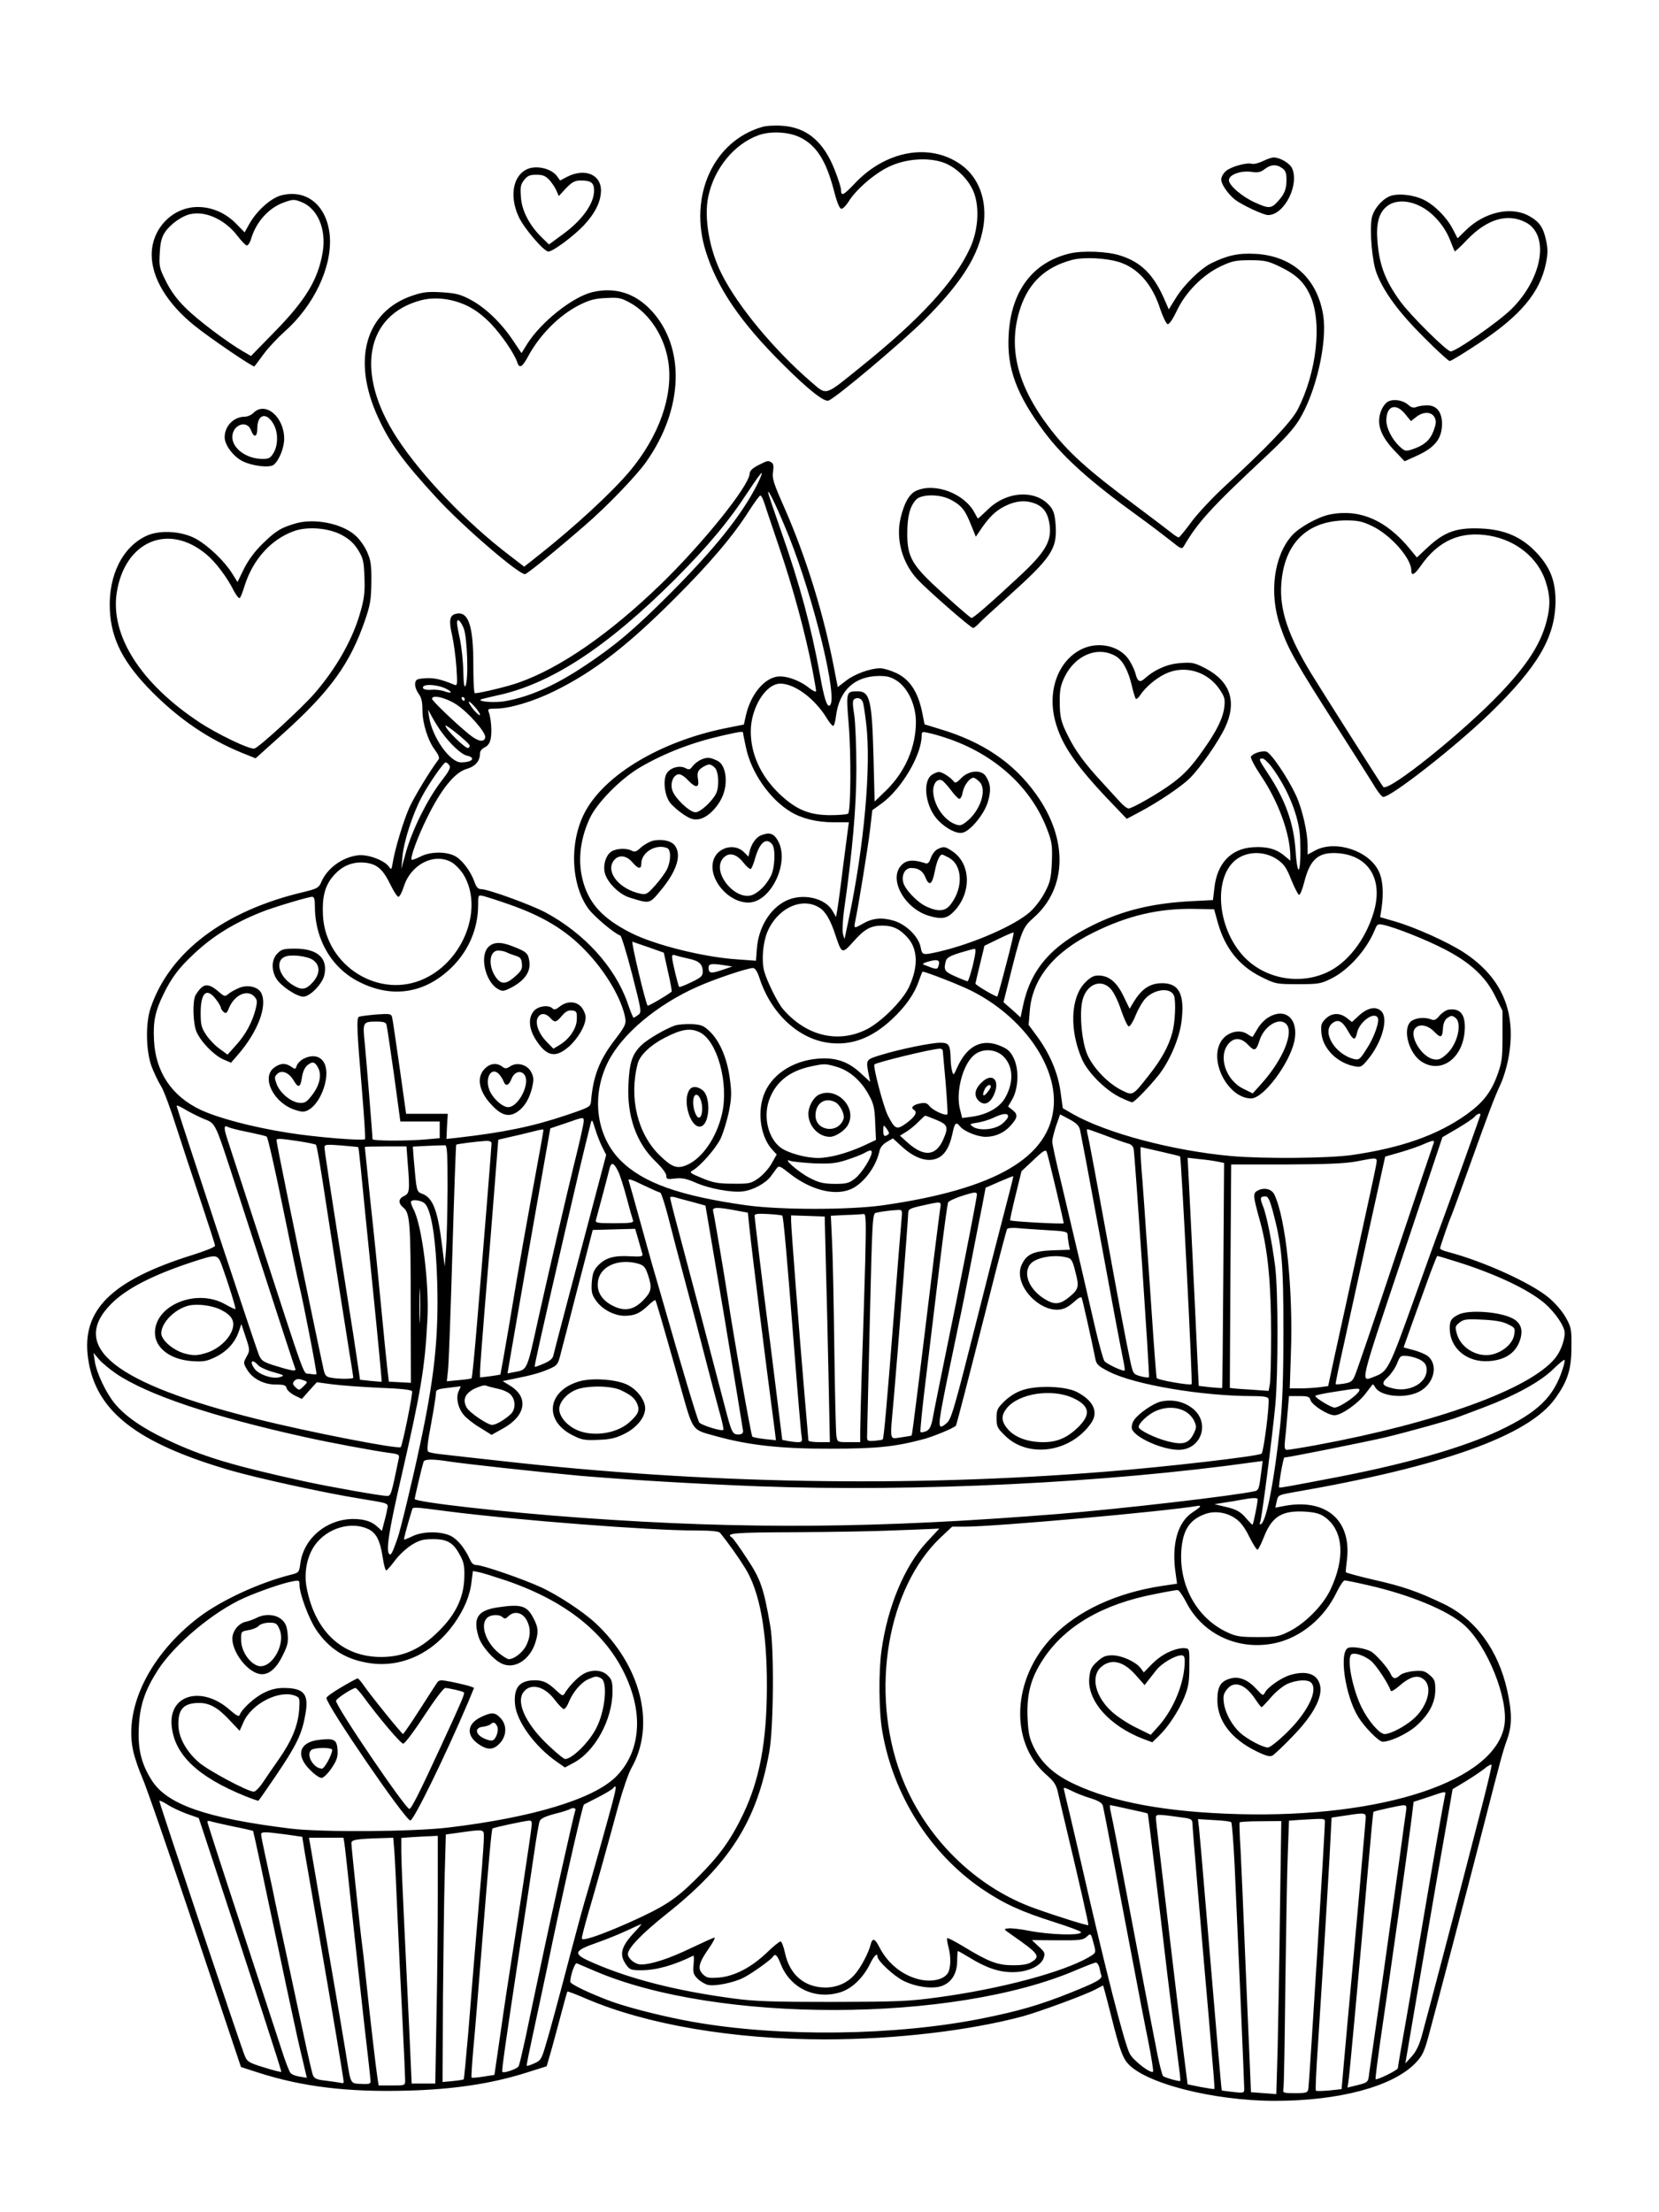 <?xml version="1.0" standalone="no"?>
<!DOCTYPE svg PUBLIC "-//W3C//DTD SVG 20010904//EN"
 "http://www.w3.org/TR/2001/REC-SVG-20010904/DTD/svg10.dtd">
<svg version="1.0" xmlns="http://www.w3.org/2000/svg"
 width="864pt" height="1152pt" viewBox="0 0 864 1152"
 preserveAspectRatio="xMidYMid meet">

<g transform="translate(0,1152) scale(0.1,-0.1)"
fill="#000000" stroke="none">
<path d="M3970 10859 c-255 -73 -385 -361 -294 -649 59 -190 183 -371 401
-587 132 -132 216 -198 238 -189 40 15 384 305 500 421 194 194 283 336 307
489 20 132 -24 253 -118 319 -162 115 -392 73 -554 -100 -58 -61 -70 -67 -70
-31 0 10 -14 55 -31 98 -58 152 -147 227 -276 235 -38 3 -84 0 -103 -6z m198
-55 c86 -43 136 -123 177 -284 14 -53 27 -86 36 -87 8 -2 25 16 39 38 37 61
135 146 210 181 85 41 201 50 282 22 70 -25 137 -92 162 -162 28 -80 19 -195
-22 -284 -79 -173 -260 -370 -566 -616 -197 -159 -177 -153 -265 -78 -188 163
-376 388 -461 556 -66 129 -95 298 -71 408 31 145 134 271 259 317 64 24 160
19 220 -11z"/>
<path d="M6577 10681 c-21 -10 -46 -17 -57 -14 -30 8 -112 -16 -137 -39 -13
-12 -23 -31 -23 -43 0 -24 35 -75 71 -104 36 -28 149 -81 173 -81 84 0 164
157 125 244 -12 26 -63 56 -96 56 -10 0 -36 -9 -56 -19z m101 -37 c17 -12 22
-25 22 -60 0 -51 -11 -76 -48 -116 -32 -34 -45 -35 -115 -3 -66 29 -137 89
-137 117 0 28 62 51 117 43 35 -5 48 -2 69 14 32 25 62 27 92 5z"/>
<path d="M2741 10637 c-71 -36 -88 -143 -39 -247 27 -59 131 -180 154 -180 23
0 130 79 184 136 60 64 89 123 90 182 0 83 -84 118 -175 72 l-38 -20 -15 21
c-30 43 -113 61 -161 36z m120 -54 c14 -16 31 -41 37 -56 l12 -28 38 41 c33
33 45 40 78 40 52 0 68 -12 68 -52 0 -70 -65 -159 -171 -234 l-64 -47 -38 37
c-63 62 -103 137 -108 208 -4 54 -2 67 17 91 17 22 30 27 64 27 33 0 47 -6 67
-27z"/>
<path d="M1466 10503 c-55 -14 -129 -80 -168 -150 l-24 -43 -44 45 c-55 56
-126 87 -200 87 -131 0 -240 -112 -240 -248 0 -121 80 -254 222 -369 83 -67
307 -219 313 -213 2 2 23 30 48 64 24 33 74 86 110 118 150 133 245 331 235
491 -11 160 -117 252 -252 218z m101 -34 c86 -32 133 -140 114 -260 -24 -144
-87 -249 -250 -416 l-124 -127 -41 24 c-83 48 -240 166 -302 229 -43 42 -76
88 -100 137 -34 67 -36 78 -32 146 3 56 9 81 28 110 28 41 88 84 132 93 80 18
182 -30 246 -115 19 -25 40 -46 46 -48 7 -2 18 14 24 35 26 88 92 161 171 189
45 16 53 17 88 3z"/>
<path d="M7235 10497 c-42 -19 -83 -70 -91 -113 -12 -66 2 -225 25 -286 38
-99 117 -206 247 -335 67 -68 128 -123 134 -123 7 0 76 42 154 94 215 142 316
263 347 414 10 49 11 74 1 120 -15 70 -36 99 -92 129 -94 50 -232 17 -327 -77
l-42 -41 -25 48 c-31 61 -96 126 -152 153 -56 27 -139 35 -179 17z m164 -52
c62 -31 123 -100 152 -173 12 -31 24 -59 25 -61 2 -2 32 26 67 63 103 106 209
137 303 88 125 -65 88 -291 -75 -452 -67 -66 -288 -220 -316 -220 -20 0 -211
189 -262 260 -78 107 -109 188 -119 310 -8 94 6 150 47 184 41 35 111 36 178
1z"/>
<path d="M5571 10200 c-193 -46 -306 -196 -318 -425 -10 -172 40 -309 186
-505 99 -132 237 -256 487 -437 61 -44 137 -102 170 -128 53 -43 59 -46 69
-30 73 125 140 199 421 462 102 95 152 150 182 200 86 142 144 397 124 536
-29 194 -159 314 -353 325 -90 5 -148 -8 -233 -50 -56 -29 -141 -112 -183
-181 l-36 -58 -21 48 c-57 133 -124 199 -234 233 -67 21 -194 26 -261 10z
m255 -44 c100 -31 175 -115 217 -247 14 -41 31 -75 38 -77 9 -1 27 26 48 70
45 96 134 186 228 231 60 28 78 32 153 32 74 0 93 -4 150 -31 89 -42 132 -82
164 -154 63 -140 33 -402 -67 -595 -34 -64 -161 -197 -376 -395 -63 -58 -141
-141 -174 -185 -32 -44 -63 -81 -67 -83 -4 -2 -20 8 -36 21 -16 13 -103 79
-194 147 -247 184 -347 274 -446 404 -169 222 -217 422 -149 625 45 132 132
212 270 248 60 15 171 10 241 -11z"/>
<path d="M3086 9999 c-104 -25 -268 -155 -341 -271 l-29 -47 -45 67 c-60 90
-143 170 -220 211 -54 29 -77 34 -151 39 -72 4 -98 1 -151 -17 -247 -83 -318
-337 -179 -637 62 -135 132 -230 305 -418 134 -146 424 -396 459 -396 10 0
154 117 311 253 114 98 267 257 319 330 196 276 207 597 28 790 -85 91 -189
123 -306 96z m-658 -69 c43 -20 85 -51 126 -93 57 -59 126 -159 141 -207 10
-30 26 -20 53 30 62 116 165 220 272 273 50 25 80 33 136 35 64 4 78 1 124
-24 103 -56 182 -178 201 -311 25 -174 -48 -382 -199 -564 -93 -111 -285 -289
-480 -443 l-72 -57 -78 60 c-222 169 -456 413 -585 611 -219 337 -165 641 128
717 72 18 157 8 233 -27z"/>
<path d="M7223 9425 c-12 -9 -28 -33 -34 -55 -19 -62 3 -121 70 -193 l56 -59
60 27 c97 43 135 90 135 168 0 62 -29 97 -78 96 -20 0 -46 -4 -57 -9 -14 -5
-26 -2 -41 12 -30 26 -84 33 -111 13z m95 -61 l30 -37 28 22 c37 29 81 28 96
-4 9 -19 7 -34 -7 -71 -18 -47 -49 -74 -113 -95 -31 -10 -36 -9 -64 17 -39 37
-68 95 -68 134 0 77 49 94 98 34z"/>
<path d="M1320 9370 c-11 -11 -31 -20 -45 -20 -57 0 -105 -48 -105 -107 0 -40
44 -99 92 -124 52 -26 142 -37 164 -19 28 24 54 88 54 135 0 114 -98 197 -160
135z m107 -63 c22 -42 21 -106 -2 -145 -16 -27 -25 -32 -57 -32 -83 0 -158 54
-158 114 0 64 76 92 97 36 16 -42 33 -37 33 9 0 77 51 87 87 18z"/>
<path d="M3950 9098 c-32 -17 -45 -29 -46 -45 -3 -64 -243 -362 -460 -573
-268 -260 -527 -439 -744 -515 -55 -20 -202 -55 -227 -55 -5 0 -8 69 -8 153 0
203 -27 278 -93 260 -31 -8 -35 -38 -17 -113 8 -36 18 -110 22 -164 6 -95 5
-99 -13 -91 -65 27 -103 36 -148 33 -45 -3 -51 -6 -54 -27 -2 -13 6 -36 17
-52 16 -21 21 -43 21 -87 0 -69 29 -161 67 -210 17 -23 23 -39 17 -47 -43 -56
-126 -193 -152 -250 -31 -70 -75 -215 -87 -289 -6 -36 -7 -37 -20 -19 -24 34
-112 66 -162 59 -83 -11 -161 -69 -191 -142 -12 -27 -21 -32 -90 -49 -414 -97
-700 -313 -798 -605 -27 -81 -24 -225 6 -305 13 -33 34 -78 48 -100 14 -21 49
-115 78 -207 30 -93 88 -269 129 -391 41 -123 75 -228 75 -234 0 -7 -53 -28
-117 -48 -425 -133 -581 -288 -544 -541 39 -272 251 -438 741 -581 147 -42
488 -117 675 -147 157 -26 148 -22 141 -58 -3 -18 -11 -50 -17 -71 l-10 -39
-22 20 c-31 30 -71 42 -130 42 -138 -2 -256 -102 -273 -232 -6 -46 -8 -48 -48
-58 -164 -41 -361 -132 -478 -220 -255 -193 -393 -470 -345 -695 8 -38 30
-101 47 -140 18 -38 141 -394 274 -790 l241 -719 90 -29 c230 -74 464 -102
770 -94 245 6 442 36 621 92 l111 35 28 97 c15 54 38 141 52 193 14 52 26 97
28 99 2 2 47 -15 100 -38 313 -134 763 -211 1242 -211 367 0 755 46 1033 121
88 25 318 109 375 139 l40 21 12 -43 c6 -24 28 -106 47 -183 27 -102 44 -150
65 -175 84 -106 445 -200 771 -200 334 0 611 74 730 195 36 37 46 57 67 132
44 162 199 752 293 1118 87 339 96 373 119 437 26 72 26 138 1 253 -47 213
-164 372 -332 453 -136 65 -211 91 -366 126 -78 18 -143 36 -143 39 -1 4 2 34
6 66 24 207 -112 321 -331 278 l-42 -8 7 33 c7 32 9 33 81 46 782 135 1231
296 1369 489 65 90 85 152 85 268 1 94 -1 103 -30 155 -18 32 -55 75 -90 104
-94 77 -339 188 -521 236 -24 6 -43 14 -43 19 0 9 44 137 59 171 6 14 49 131
95 260 102 284 126 348 160 422 15 31 33 91 41 133 46 240 -30 423 -231 555
-83 54 -251 130 -360 162 l-76 22 7 46 c12 80 7 150 -15 194 -51 106 -224 163
-329 108 l-41 -22 0 46 c0 69 -28 192 -60 261 -43 93 -131 223 -155 229 -24 6
-70 -9 -80 -26 -4 -6 19 -50 51 -98 92 -136 152 -301 154 -420 l0 -24 -30 25
c-42 36 -93 50 -165 45 -115 -7 -188 -85 -201 -216 l-7 -59 -116 -6 c-202 -11
-352 -48 -506 -123 -221 -108 -328 -232 -368 -425 l-12 -57 -44 40 -45 39 22
87 c73 294 76 300 136 354 174 154 179 409 12 642 -118 165 -279 274 -506 341
l-75 23 -12 61 c-22 108 -65 174 -137 207 -28 13 -65 24 -82 24 -51 0 -131
-29 -177 -64 l-44 -34 -18 92 c-54 284 -146 583 -260 842 -57 129 -65 154 -59
188 4 27 2 41 -7 47 -19 12 -19 12 -69 -13z m-6 -100 c-81 -160 -221 -335
-454 -569 -185 -185 -285 -270 -440 -373 -155 -104 -289 -164 -418 -187 -49
-9 -140 -4 -129 8 3 2 38 11 79 20 282 58 576 250 934 607 172 173 277 298
381 457 36 55 67 98 70 96 2 -3 -8 -29 -23 -59z m167 -277 c130 -328 256 -847
210 -875 -14 -9 -29 37 -51 161 -46 252 -105 471 -201 744 -38 108 -69 200
-69 205 1 20 52 -89 111 -235z m-133 187 c6 -18 42 -127 81 -241 72 -211 134
-441 171 -629 11 -57 20 -109 20 -116 0 -8 -16 0 -38 17 -50 40 -123 65 -168
57 -69 -13 -135 -96 -159 -200 l-11 -49 -95 -19 c-336 -68 -626 -240 -731
-434 -84 -155 -76 -380 17 -507 31 -41 135 -129 166 -139 5 -2 33 -92 61 -201
49 -191 50 -199 32 -212 -11 -8 -21 -14 -24 -15 -3 0 -18 36 -33 81 -66 185
-224 359 -427 468 -76 40 -298 121 -335 121 -15 0 -25 11 -34 38 -21 58 -67
118 -105 136 -48 23 -128 21 -177 -5 -23 -11 -43 -19 -45 -16 -9 9 31 120 82
222 72 146 143 234 205 251 46 14 69 41 69 83 0 10 11 23 24 29 17 8 27 22 32
47 7 38 1 107 -11 138 -6 15 -1 17 37 17 72 0 195 37 303 90 205 100 383 237
630 485 179 178 305 326 388 458 27 42 53 77 57 77 4 0 12 -15 18 -32z m-1563
-660 c19 -48 26 -270 9 -300 -6 -11 -10 13 -11 75 -1 51 -9 125 -17 165 -9 40
-16 80 -16 88 0 28 18 13 35 -28z m2259 -275 c57 -40 96 -127 96 -213 0 -130
-56 -259 -154 -355 l-61 -59 -6 239 c-8 291 -19 335 -83 335 -60 0 -60 -2 -46
-172 13 -160 11 -450 -3 -465 -5 -4 -48 -8 -95 -8 -110 1 -176 29 -263 111
-97 93 -149 207 -149 325 0 123 78 249 154 249 74 0 177 -76 240 -177 14 -24
30 -43 35 -43 5 0 12 24 15 53 18 133 97 206 225 207 44 0 63 -6 95 -27z
m-2346 -42 c32 -17 22 -24 -13 -11 -16 6 -47 10 -68 8 -24 -2 -42 2 -44 9 -8
24 77 20 125 -6z m48 -79 c63 -41 156 -147 151 -172 -5 -28 -38 -22 -85 17
-69 56 -192 174 -192 184 0 23 70 7 126 -29z m44 28 c0 -5 -2 -10 -4 -10 -3 0
-8 5 -11 10 -3 6 -1 10 4 10 6 0 11 -4 11 -10z m2074 -17 c3 -8 11 -58 17
-111 27 -224 -11 -640 -91 -1019 -11 -51 -20 -96 -21 -100 -1 -5 -4 6 -9 24
-4 17 -1 73 6 125 44 306 64 540 64 735 0 111 -5 237 -11 279 -10 61 -9 78 1
84 17 10 37 3 44 -17z m-1994 -65 c0 -7 -13 3 -30 22 -38 46 -38 65 0 22 17
-18 30 -38 30 -44z m-202 -88 c47 -65 105 -119 134 -125 49 -11 27 -35 -31
-35 -58 0 -150 131 -166 235 l-6 40 22 -40 c12 -22 33 -56 47 -75z m147 -70
c3 -5 0 -12 -6 -15 -12 -8 -119 97 -119 116 0 10 113 -81 125 -101z m1425 63
c0 -5 7 -38 15 -76 27 -129 123 -268 232 -334 59 -36 138 -55 225 -55 l79 0
-5 -36 c-3 -21 -15 -113 -27 -207 -11 -93 -24 -188 -28 -210 l-7 -40 -19 33
c-40 67 -156 92 -240 52 -84 -40 -144 -138 -153 -247 l-5 -66 -96 7 c-174 11
-431 75 -555 138 -140 71 -212 145 -246 256 -33 107 -22 226 32 342 38 81 163
207 263 265 127 74 271 129 425 164 98 22 110 24 110 14z m1055 -25 c256 -84
450 -261 532 -486 22 -58 24 -80 21 -162 -4 -82 -8 -103 -36 -156 -18 -35 -51
-79 -79 -104 -81 -71 -295 -164 -470 -205 -88 -20 -90 -20 -98 21 -10 56 -76
121 -142 140 -62 18 -110 13 -161 -17 -44 -25 -46 -25 -38 14 17 80 66 382 77
475 l12 103 50 36 c103 76 206 251 207 351 0 21 3 23 32 16 18 -3 60 -15 93
-26z m1700 -155 c85 -116 141 -258 146 -368 7 -179 -13 -228 -24 -60 -10 139
-53 260 -143 396 -49 74 -51 79 -29 79 8 0 31 -21 50 -47z m-4286 13 c10 -12
2 -29 -43 -87 -71 -93 -148 -249 -181 -364 l-25 -90 6 65 c7 79 53 221 100
309 35 67 114 181 125 181 4 0 12 -6 18 -14z m4315 -493 c33 -23 47 -43 71
-105 17 -41 35 -76 40 -78 6 -1 18 29 27 65 31 122 74 159 176 152 161 -12
237 -137 186 -308 -43 -144 -138 -266 -246 -314 -149 -67 -331 -29 -438 92
-144 164 -149 439 -10 511 61 31 136 25 194 -15z m-4304 -12 c19 -10 47 -39
63 -64 106 -172 5 -445 -200 -542 -234 -112 -516 62 -531 326 -5 95 9 153 50
203 45 55 100 79 165 74 66 -6 97 -33 138 -118 16 -33 34 -60 40 -60 6 0 19
24 28 53 36 115 156 177 247 128z m294 -218 c180 -62 300 -134 404 -242 108
-112 192 -255 209 -357 4 -26 -4 -42 -52 -105 -82 -106 -116 -191 -127 -324
-3 -29 -7 -31 -128 -72 -175 -59 -325 -90 -570 -118 l-55 -6 3 66 4 65 -109 0
-108 0 -34 242 c-19 133 -36 250 -39 261 -5 18 -11 19 -84 14 -43 -4 -83 -9
-89 -12 -13 -9 -10 -75 15 -370 12 -143 20 -263 17 -267 -9 -10 -258 10 -400
33 -185 29 -366 77 -457 120 -150 71 -234 197 -242 362 -5 98 6 151 49 239 42
86 80 137 156 208 99 94 210 163 356 221 59 24 243 79 263 79 10 0 14 -14 14
-50 0 -174 89 -324 234 -395 172 -86 343 -57 481 80 87 87 135 201 135 322 0
53 0 53 28 47 15 -4 72 -22 126 -41z m1624 -20 c31 -19 58 -65 83 -143 33 -98
34 -99 92 -35 59 67 91 85 152 85 56 0 92 -18 133 -64 52 -60 55 -149 7 -254
-34 -74 -151 -190 -229 -226 -148 -70 -310 -28 -428 109 -28 32 -84 146 -98
197 -15 55 -7 148 16 204 52 125 181 185 272 127z m2073 -73 c37 -136 112
-230 227 -287 75 -37 78 -38 191 -38 108 0 120 2 174 29 91 45 185 151 227
254 12 30 16 32 44 26 61 -13 223 -77 319 -127 134 -69 215 -144 264 -245 l38
-76 0 -130 c0 -119 -3 -138 -28 -207 -33 -89 -75 -142 -160 -203 -152 -108
-341 -174 -598 -211 -123 -17 -460 -20 -629 -5 -304 28 -648 119 -825 220
l-50 29 -12 87 c-14 99 -56 198 -124 290 l-42 57 6 73 c13 167 124 305 330
407 179 89 340 127 526 124 l104 -2 18 -65z m-1101 -222 c-23 -90 -44 -165
-46 -167 -4 -5 -114 59 -114 67 1 4 11 50 24 102 l23 95 74 36 c41 20 76 35
78 33 2 -2 -15 -77 -39 -166z m-1859 88 l76 -27 22 -100 c13 -55 21 -102 19
-103 -23 -19 -121 -76 -125 -73 -11 12 -88 337 -79 333 6 -2 45 -16 87 -30z
m1686 -91 c-12 -47 -24 -85 -28 -85 -3 0 -32 11 -63 25 -57 25 -63 34 -50 81
4 16 23 27 72 42 37 11 72 21 78 21 8 1 4 -28 -9 -84z m-1482 33 c55 -11 75
-29 75 -68 0 -22 -9 -31 -60 -55 -33 -16 -61 -27 -63 -24 -6 7 -37 137 -37
155 0 11 5 14 17 9 10 -3 40 -11 68 -17z m1301 -43 c-5 -15 -15 -13 -76 12 -9
3 2 10 30 17 47 13 59 5 46 -29z m-1111 8 l39 -6 -53 -18 c-58 -20 -71 -18
-71 12 0 21 17 23 85 12z m180 -65 c59 -183 200 -316 357 -338 119 -17 227 23
333 122 71 66 118 133 141 202 9 25 17 46 19 46 17 0 196 -70 255 -100 262
-132 442 -382 428 -596 -18 -271 -303 -437 -893 -521 -176 -24 -528 -24 -705
0 -350 49 -541 117 -658 234 -127 127 -154 335 -66 512 73 146 255 299 467
393 90 40 256 96 288 97 11 1 22 -16 34 -51z m-1942 -245 c3 -10 20 -127 39
-260 l33 -243 103 0 102 0 0 -44 0 -43 -67 -6 c-94 -9 -283 -9 -283 1 0 21
-32 411 -40 496 -12 114 -11 116 62 116 36 0 48 -4 51 -17z m-953 -489 c65
-26 57 -10 169 -354 260 -802 304 -936 309 -948 5 -15 -19 -11 -115 19 -54 18
-63 24 -76 57 -21 53 -427 1283 -427 1293 0 5 19 -3 43 -18 23 -14 67 -36 97
-49z m4565 -59 c10 -49 44 -227 81 -430 56 -303 61 -330 99 -535 20 -107 41
-215 46 -239 5 -24 8 -45 6 -48 -7 -6 -92 33 -105 49 -7 9 -30 94 -52 189 -40
176 -92 399 -174 744 -26 105 -46 199 -46 211 0 11 9 47 20 81 l21 60 49 -26
c37 -20 50 -33 55 -56z m2085 80 c0 -5 -152 -429 -206 -575 -20 -52 -80 -219
-134 -370 -137 -383 -142 -392 -213 -419 -74 -28 -81 -57 145 618 l210 629 77
45 c42 25 83 52 90 61 13 15 31 22 31 11z m-4670 -35 c0 -11 -22 -111 -50
-222 -43 -176 -140 -596 -185 -798 -62 -282 -57 -272 -126 -285 l-36 -7 23
134 c34 199 119 685 162 927 l38 215 80 27 c97 34 94 33 94 9z m97 -134 l20
-40 -37 -140 c-117 -442 -234 -884 -238 -904 -3 -17 -19 -30 -50 -43 -25 -11
-46 -18 -47 -17 -3 3 25 130 156 698 60 260 88 379 134 565 8 29 8 29 25 -25
9 -30 26 -73 37 -94z m-1846 79 c48 -10 92 -20 98 -24 6 -4 44 -172 85 -373
41 -201 79 -383 85 -404 20 -81 93 -455 89 -460 -3 -2 -19 -1 -36 2 -36 7 -6
-74 -282 774 -73 223 -138 424 -146 448 -19 59 -19 75 4 63 9 -5 56 -17 103
-26z m1539 8 c0 -3 -11 -67 -25 -142 -38 -206 -42 -231 -80 -441 -19 -107 -53
-305 -75 -440 -23 -135 -43 -246 -44 -248 -2 -1 -26 -5 -55 -9 l-51 -6 0 31
c0 18 11 163 24 324 22 258 40 485 64 793 l7 90 60 14 c33 7 83 19 110 26 64
16 65 16 65 8z m2927 -26 c48 -19 100 -37 115 -41 18 -4 29 -14 32 -29 7 -36
84 -1181 80 -1188 -2 -4 -21 -2 -43 4 -39 11 -40 12 -55 81 -20 93 -65 332
-121 641 -50 275 -93 508 -102 543 -3 12 -3 22 0 22 3 0 45 -15 94 -33z
m-4200 -30 c45 -7 84 -15 88 -18 6 -6 24 -113 59 -344 27 -177 96 -616 116
-741 11 -67 20 -124 20 -128 0 -8 -78 -8 -118 0 -26 5 -31 12 -40 58 -6 28
-30 139 -52 246 -101 482 -190 918 -190 933 0 9 19 9 117 -6z m1003 -11 c0
-15 -40 -515 -75 -930 -13 -159 -26 -291 -29 -293 -2 -3 -32 -7 -67 -10 l-62
-6 6 54 c4 30 14 306 23 614 9 308 18 562 20 564 4 4 108 17 157 20 17 0 27
-4 27 -13z m4905 -3 c-4 -10 -94 -277 -200 -593 -105 -316 -199 -591 -208
-611 -13 -32 -21 -38 -57 -44 -23 -4 -43 -5 -44 -3 -2 1 18 98 44 213 25 116
84 382 130 591 l84 381 80 23 c45 13 99 32 121 42 50 22 59 22 50 1z m-5599
-17 c1 0 7 -50 13 -111 6 -60 33 -335 61 -609 28 -274 49 -500 48 -501 -2 -1
-28 1 -58 4 l-55 6 -8 55 c-4 30 -17 111 -27 180 -128 812 -150 956 -150 977
0 13 13 14 88 8 48 -4 88 -8 88 -9z m465 -216 c-1 -124 -4 -265 -8 -315 l-7
-90 -12 95 c-23 193 -48 262 -104 283 -31 12 -30 8 -45 179 l-5 67 77 4 c43 2
84 3 91 3 11 -1 13 -46 13 -226z m-208 138 c12 -147 10 -163 -18 -176 -31 -14
-32 -38 -4 -61 34 -27 38 -84 38 -514 l1 -398 -57 3 -58 3 -7 60 c-4 33 -19
182 -33 330 -14 149 -39 396 -56 549 -16 154 -29 281 -29 283 0 2 49 3 109 3
l108 0 6 -82z m4023 30 c6 -7 66 -1180 60 -1186 -9 -8 -178 22 -182 32 -2 6
-13 146 -24 311 -11 165 -25 365 -31 445 -5 80 -14 201 -19 269 -6 68 -10 136
-10 151 l0 27 101 -23 c56 -13 103 -24 105 -26z m-647 -168 c23 -96 41 -177
41 -180 0 -6 -272 9 -279 15 -2 2 11 61 28 130 l31 126 63 59 c50 48 63 55 68
42 4 -9 25 -96 48 -192z m842 141 l34 -7 -4 -584 c-2 -322 -5 -586 -6 -588 -1
-1 -29 1 -62 4 l-60 7 -7 141 c-17 376 -38 794 -44 914 l-7 133 61 -7 c34 -3
77 -9 95 -13z m825 -23 c-4 -23 -45 -213 -91 -422 -46 -210 -100 -458 -121
-552 l-37 -172 -45 -6 c-25 -3 -70 -6 -100 -6 l-55 0 6 183 c12 331 -26 701
-86 826 -14 30 -54 39 -87 21 -26 -14 -25 -26 14 -166 39 -143 56 -321 56
-581 0 -127 -3 -245 -7 -263 l-6 -33 -100 7 c-56 3 -101 7 -102 9 0 1 1 263 3
582 l4 581 286 0 c215 1 307 5 367 16 116 22 109 24 101 -24z m-3948 -25 c11
-21 31 -85 46 -142 15 -57 30 -109 33 -117 4 -11 -14 -14 -97 -14 -92 0 -101
2 -96 18 11 40 64 239 70 265 9 37 22 34 44 -10z m2012 -217 c-27 -103 -90
-348 -139 -544 -124 -491 -137 -534 -162 -554 -47 -39 -47 -25 -3 195 24 116
55 264 68 327 14 63 43 210 65 325 23 116 48 248 58 295 l16 85 71 31 c39 17
72 30 73 29 2 -1 -20 -86 -47 -189z m-1792 104 c5 0 24 -57 42 -127 18 -71 58
-225 90 -343 32 -118 79 -298 105 -400 26 -102 59 -225 72 -273 14 -48 23 -91
20 -93 -8 -9 -113 24 -125 38 -9 11 -88 275 -202 673 -18 61 -38 130 -45 155
-7 25 -36 128 -64 230 -28 102 -54 193 -57 202 -4 12 14 7 75 -23 44 -21 84
-39 89 -39z m1541 -575 c-62 -302 -117 -574 -122 -604 -8 -40 -16 -56 -34 -64
-13 -5 -26 -8 -29 -4 -3 3 10 135 30 294 19 158 51 423 71 588 20 165 39 306
43 314 4 7 39 23 77 35 61 19 70 20 73 7 1 -9 -48 -263 -109 -566z m-1374 526
l69 -19 98 -578 c53 -319 97 -587 98 -596 0 -13 -8 -18 -25 -18 -30 0 -35 10
-70 145 -118 451 -179 683 -249 945 -20 74 -36 139 -36 144 0 4 10 5 23 2 12
-4 53 -15 92 -25z m3024 -49 c47 -176 55 -266 55 -622 0 -245 -5 -378 -17
-495 -31 -287 -71 -494 -99 -511 -8 -5 -9 -2 -5 10 9 22 63 444 79 611 15 169
15 592 -1 720 -16 125 -45 272 -65 318 -15 38 -13 47 15 47 13 0 22 -19 38
-78z m-4415 39 c34 -37 57 -192 63 -409 8 -290 -15 -501 -93 -862 -39 -182
-99 -430 -114 -472 -26 -73 -33 -87 -41 -82 -21 12 -5 117 60 399 103 449 124
570 137 825 10 187 -28 487 -72 572 -8 15 -14 32 -14 38 0 17 56 11 74 -9z
m2682 -28 c-3 -21 -17 -130 -31 -243 -75 -617 -114 -933 -117 -935 -2 -2 -27
-6 -55 -10 -63 -8 -59 -30 -38 205 19 216 75 935 75 964 0 19 9 24 73 38 104
23 100 24 93 -19z m-1066 -6 l65 -12 7 -70 c16 -151 81 -674 134 -1073 l5 -42
-58 6 c-32 4 -61 9 -65 13 -6 5 -99 529 -128 726 -18 118 -71 430 -76 448 -6
21 20 22 116 4z m865 -49 c-3 -29 -21 -253 -40 -498 -38 -486 -52 -640 -58
-646 -2 -2 -21 -5 -43 -7 -39 -2 -39 -2 -38 33 0 19 7 286 14 593 13 550 14
558 34 562 27 6 73 12 109 14 27 1 27 1 22 -51z m-621 22 c6 -7 22 -183 61
-680 19 -245 37 -457 40 -472 4 -24 1 -28 -19 -28 -13 0 -37 3 -53 6 l-29 6
-33 266 c-18 147 -39 314 -47 372 -18 137 -64 514 -64 530 0 9 19 11 69 8 39
-2 72 -6 75 -8z m432 -242 c-4 -139 -11 -381 -17 -538 -5 -157 -9 -311 -9
-342 l0 -58 -60 0 c-59 0 -59 0 -64 33 -3 17 -8 226 -11 462 -3 237 -8 487
-12 557 l-6 127 79 4 c44 1 85 4 93 5 11 2 12 -41 7 -250z m-205 -8 c4 -135
10 -399 14 -587 l7 -343 -56 0 c-31 0 -56 4 -56 9 0 4 -9 111 -20 237 -28 326
-70 872 -70 906 l0 29 88 -3 87 -3 6 -245z m1152 174 c94 -5 107 -8 107 -24 0
-9 3 -31 6 -48 l6 -30 -90 -3 c-99 -4 -135 -20 -160 -73 -55 -112 120 -282
231 -225 12 6 34 23 48 36 15 14 29 21 32 16 4 -7 54 -229 72 -321 6 -28 16
-37 73 -66 133 -67 482 -126 745 -126 56 0 79 -4 83 -13 8 -21 -25 -280 -36
-287 -22 -14 -508 -70 -815 -94 -1030 -82 -2086 -63 -3135 55 -146 16 -290 32
-322 36 -31 3 -61 9 -67 13 -9 5 -5 45 14 144 14 76 25 146 25 156 0 24 4 26
73 34 l57 7 -11 -25 c-16 -33 -4 -89 27 -125 14 -17 52 -47 85 -66 l59 -37 63
35 c117 66 131 163 32 222 l-37 23 58 12 c91 18 135 30 184 51 43 19 46 22 62
87 10 37 45 173 78 302 34 129 67 258 74 285 l13 50 111 3 110 3 17 -58 c9
-32 18 -65 21 -73 3 -13 -7 -15 -65 -12 -83 5 -128 -8 -166 -48 -23 -24 -29
-41 -33 -87 -3 -49 0 -64 20 -93 32 -48 98 -83 154 -82 51 1 77 13 121 55 18
17 34 29 36 26 4 -4 26 -78 129 -442 70 -248 58 -230 188 -266 168 -47 340
-66 595 -65 245 0 337 10 490 51 47 13 147 54 163 68 3 2 54 199 177 683 46
183 87 337 90 342 3 5 27 7 53 5 26 -3 95 -7 155 -11z m-4295 -191 c31 -86 72
-217 68 -220 -1 -2 -27 10 -57 27 -148 81 -362 -7 -362 -150 0 -79 79 -140
193 -148 61 -4 76 -1 124 22 58 29 100 74 120 133 l13 38 23 -69 c22 -66 22
-69 4 -101 -17 -31 -17 -34 2 -66 28 -48 87 -79 150 -79 43 0 53 -3 57 -20 3
-10 22 -27 42 -37 l37 -18 39 44 39 43 82 -11 c46 -6 157 -14 246 -18 109 -4
165 -10 168 -18 5 -11 -50 -282 -59 -291 -12 -12 -485 80 -747 146 -743 185
-984 376 -760 601 78 78 211 147 415 215 139 45 138 46 163 -23z m4401 48 c21
-5 28 -18 42 -76 20 -76 17 -88 -32 -129 -42 -35 -71 -41 -110 -21 -91 46
-135 135 -95 190 27 37 127 55 195 36z m1997 -12 c200 -60 374 -138 470 -211
54 -40 110 -113 121 -156 8 -34 -15 -105 -49 -146 -132 -160 -614 -335 -1241
-451 -76 -14 -145 -25 -154 -25 -13 0 -15 9 -10 58 4 31 9 94 13 140 l7 82 53
0 c45 0 54 -3 59 -21 9 -27 91 -79 125 -79 35 0 120 59 161 112 18 24 35 45
37 48 2 3 8 -3 14 -14 26 -47 150 -61 225 -25 81 39 107 141 48 188 -14 10
-48 24 -75 31 -28 7 -50 13 -50 14 0 2 103 288 140 389 18 48 34 87 35 87 2 0
34 -9 71 -21z m-4234 -19 c31 -9 38 -17 52 -57 23 -68 20 -88 -22 -132 -49
-52 -98 -62 -158 -32 -58 28 -87 73 -80 126 9 80 105 123 208 95z m-1135 -292
c-1 -40 -3 -8 -3 72 0 80 2 112 3 73 2 -40 2 -106 0 -145z m-1036 51 c56 -28
74 -59 59 -103 -17 -52 -76 -104 -138 -122 -44 -13 -61 -14 -104 -4 -62 15
-128 70 -128 107 0 55 70 126 142 144 46 11 124 1 169 -22z m-548 -331 c163
-111 502 -225 987 -332 129 -29 357 -71 438 -82 48 -6 53 -9 49 -28 -40 -194
-41 -196 -62 -196 -30 0 -291 46 -425 75 -379 83 -537 130 -725 220 -125 59
-215 122 -268 187 -45 55 -94 158 -103 218 l-7 45 28 -33 c15 -18 55 -51 88
-74z m6800 67 c20 -13 27 -26 27 -50 0 -66 -87 -115 -171 -96 -62 14 -69 26
-31 60 17 16 39 48 48 71 17 42 18 42 59 38 23 -3 53 -13 68 -23z m736 -42
c-47 -148 -129 -227 -332 -323 -185 -87 -469 -169 -827 -239 -261 -50 -314
-60 -318 -57 -5 6 21 156 27 156 19 0 433 83 526 105 124 30 343 91 377 105
13 5 73 27 133 50 167 63 298 135 364 200 31 30 57 52 59 48 2 -4 -2 -25 -9
-45z m-6795 18 c9 -10 45 -27 79 -36 60 -17 61 -18 32 -27 -37 -10 -108 14
-130 45 -27 38 -12 53 19 18z m240 -80 c19 -7 19 -8 -3 -30 -22 -22 -24 -22
-42 -5 -14 13 -16 20 -8 31 13 14 24 15 53 4z m1009 -43 c26 -5 57 -19 67 -31
27 -29 26 -78 -2 -103 -35 -31 -76 -54 -95 -54 -24 0 -120 65 -133 91 -22 40
-8 72 40 97 25 12 52 20 60 17 8 -4 37 -11 63 -17z m4487 -6 c0 -21 -101 -92
-130 -92 -17 0 -100 50 -100 61 0 3 44 13 98 21 120 19 132 20 132 10z m-4746
-372 c84 -13 478 -56 686 -75 246 -21 618 -43 935 -55 822 -30 1806 18 2576
126 l45 6 -10 -76 c-8 -65 -12 -77 -30 -81 -107 -24 -702 -93 -1026 -119 -935
-75 -1628 -81 -2480 -20 -394 28 -870 82 -870 98 0 9 33 151 46 194 4 14 48
15 128 2z m4216 -197 c0 -19 -23 -133 -27 -133 -2 0 -16 14 -30 30 -31 38 -54
51 -118 65 l-50 12 50 8 c28 4 68 11 90 15 53 10 85 12 85 3z m-300 -38 c0 -3
-18 -17 -40 -31 -78 -52 -110 -169 -87 -320 l7 -51 -81 -12 c-235 -36 -436
-129 -566 -263 -211 -217 -228 -546 -37 -717 44 -38 55 -55 64 -96 6 -28 22
-95 35 -150 77 -322 126 -538 123 -540 -4 -4 -164 46 -278 87 -315 112 -581
378 -700 701 -159 432 -69 966 208 1230 l61 57 67 0 c158 0 1051 80 1217 109
4 0 7 -1 7 -4z m-3920 -25 c368 -47 1054 -100 1292 -100 82 0 120 -4 128 -12
40 -49 93 -123 129 -181 77 -121 116 -331 115 -622 -1 -287 -38 -483 -124
-663 -66 -137 -124 -217 -245 -337 -107 -106 -163 -143 -345 -225 -151 -67
-250 -101 -250 -84 0 8 15 67 34 132 37 125 94 329 157 561 22 79 52 167 68
195 127 224 50 532 -188 754 -65 60 -195 146 -285 187 -91 42 -302 115 -334
115 -15 0 -26 9 -34 28 -26 58 -63 104 -99 123 -52 26 -146 26 -201 -1 -23
-11 -43 -19 -44 -17 -2 2 18 77 42 155 4 15 1 16 184 -8z m4102 -36 c26 -17
49 -45 73 -94 19 -39 39 -70 44 -70 4 0 20 31 35 70 42 105 95 136 217 128 54
-4 76 -11 104 -32 92 -71 101 -212 23 -376 -39 -81 -131 -174 -213 -215 -55
-28 -69 -30 -165 -30 -93 0 -112 3 -161 26 -154 73 -247 238 -237 420 7 111
43 167 128 196 47 16 107 8 152 -23z m-4513 -57 c40 -20 60 -58 73 -140 6 -42
15 -76 20 -75 5 2 25 25 46 53 20 27 59 63 86 80 41 25 59 30 112 30 75 0 106
-19 141 -86 20 -37 23 -57 21 -119 -4 -102 -46 -189 -135 -276 -87 -86 -169
-126 -272 -132 -215 -12 -369 122 -414 361 -15 78 2 163 43 221 64 89 189 126
279 83z m2906 -69 c-115 -125 -203 -337 -234 -562 -16 -111 -14 -319 4 -422
57 -333 250 -637 520 -821 114 -77 204 -118 378 -173 75 -24 137 -47 137 -52
0 -18 -162 -14 -273 8 -42 8 -89 14 -105 12 -27 -3 -27 -3 16 -33 142 -99 152
-112 106 -141 -19 -13 -47 -18 -98 -18 -80 0 -126 17 -259 98 -43 26 -81 46
-84 43 -2 -3 0 -22 6 -44 15 -54 13 -115 -4 -140 -22 -31 -77 -44 -137 -33
-91 18 -173 81 -218 170 -24 47 -37 50 -46 13 -10 -41 -49 -116 -80 -152 -38
-46 -94 -71 -156 -71 -109 1 -186 67 -210 181 -7 33 -17 59 -23 59 -6 0 -38
-26 -71 -58 -82 -78 -169 -123 -249 -130 -55 -4 -65 -2 -85 18 -28 28 -22 57
31 133 22 31 35 57 30 57 -5 0 -60 -25 -123 -55 -112 -54 -206 -85 -260 -85
-30 0 -68 31 -68 54 0 31 72 106 200 208 330 262 471 484 536 843 23 125 26
536 6 655 -34 198 -50 246 -122 354 -37 57 -73 107 -79 110 -35 22 13 26 332
27 188 1 414 5 502 9 88 3 179 7 203 8 l44 2 -67 -72z m-2185 -200 c334 -115
550 -301 642 -553 67 -183 39 -357 -77 -470 -119 -115 -435 -210 -871 -262
-186 -22 -665 -25 -824 -5 -436 54 -639 125 -719 250 -55 86 -74 164 -68 277
5 114 31 191 99 298 88 136 289 304 450 376 77 34 200 77 251 86 35 7 37 6 37
-20 0 -44 48 -174 86 -231 69 -103 159 -159 288 -176 162 -21 323 55 429 204
54 75 85 149 93 223 l7 54 31 -6 c17 -3 83 -24 146 -45z m4485 -23 c216 -49
413 -130 499 -206 121 -107 233 -385 211 -523 -47 -289 -628 -483 -1384 -463
-371 10 -654 61 -857 157 -101 47 -166 105 -207 185 -25 50 -31 75 -35 149 -7
130 15 216 81 316 113 172 310 287 582 339 58 12 111 21 118 21 7 0 27 -29 45
-64 87 -169 275 -254 465 -212 133 30 254 130 318 264 17 34 35 62 42 62 7 0
62 -11 122 -25z m595 -1142 c-28 -109 -67 -259 -86 -333 -79 -306 -186 -712
-230 -874 -13 -46 -29 -80 -52 -105 l-33 -36 6 35 c3 19 37 217 75 440 38 223
76 443 84 490 24 137 58 330 70 399 l11 64 65 39 c36 22 81 52 100 67 19 16
36 25 38 20 2 -4 -20 -97 -48 -206z m-4530 11 c-36 -133 -120 -434 -146 -519
-13 -44 -43 -156 -68 -250 -70 -267 -115 -434 -138 -508 -18 -60 -24 -69 -56
-82 -19 -9 -36 -14 -38 -13 -3 3 2 27 57 283 17 77 38 181 49 230 68 334 183
843 191 848 2 1 35 18 72 37 37 19 73 40 79 47 20 24 19 7 -2 -73z m2398 57
c20 -10 63 -27 94 -36 41 -13 58 -24 62 -39 6 -24 72 -371 152 -791 30 -159
68 -357 85 -439 16 -82 27 -151 24 -154 -12 -12 -102 57 -121 93 -28 51 -130
452 -249 975 -14 63 -42 179 -60 258 -19 79 -35 145 -35 148 0 7 10 4 48 -15z
m1937 -23 c-8 -36 -59 -327 -110 -628 -25 -151 -66 -389 -90 -527 -25 -139
-45 -257 -45 -263 0 -10 -110 -64 -116 -57 -2 2 10 95 26 208 60 408 138 962
161 1145 l11 91 77 25 c95 33 92 32 86 6z m-6553 -93 l63 -22 23 -69 c270
-821 410 -1250 407 -1253 -3 -2 -43 8 -90 23 -78 24 -88 30 -100 60 -19 44
-445 1316 -445 1327 0 5 18 -3 40 -17 22 -15 68 -36 102 -49z m4908 24 c52
-11 96 -21 97 -23 2 -1 16 -117 33 -257 17 -140 49 -402 70 -584 22 -181 47
-379 55 -439 8 -60 14 -111 12 -112 -5 -5 -81 17 -90 25 -4 5 -16 50 -27 102
-38 192 -101 523 -155 809 -49 261 -77 405 -93 478 -2 12 -2 22 0 22 2 0 46
-9 98 -21z m1444 -1 c-2 -13 -20 -140 -39 -283 -20 -143 -61 -435 -91 -650
-31 -214 -59 -412 -63 -439 -6 -53 -3 -50 -85 -70 l-28 -7 6 43 c6 44 56 586
101 1102 14 159 26 290 28 291 8 5 136 33 153 34 17 1 20 -4 18 -21z m-4328
-6 c-5 -9 -124 -540 -185 -832 -27 -129 -62 -291 -76 -360 -15 -69 -30 -132
-34 -140 -8 -14 -77 -38 -85 -29 -4 5 18 161 89 629 30 195 64 423 76 505 12
83 25 159 29 170 6 15 26 25 77 39 38 9 75 21 83 26 15 9 33 3 26 -8z m4116
-47 c-1 -17 -11 -131 -22 -255 -10 -124 -33 -371 -49 -550 -17 -179 -35 -387
-42 -462 l-12 -137 -64 -7 c-35 -3 -66 -4 -70 -1 -3 3 2 111 11 239 18 273 43
677 60 973 l11 210 75 11 c101 16 106 15 102 -21z m-944 9 c34 -5 42 -10 42
-28 0 -19 44 -545 86 -1021 27 -317 31 -360 28 -363 -1 -2 -33 3 -71 10 l-68
14 -22 174 c-12 96 -43 351 -68 565 -25 215 -52 444 -60 510 -8 67 -15 129
-15 139 0 20 4 20 148 0z m244 -23 c4 -3 12 -105 18 -226 14 -303 50 -1135 50
-1163 0 -21 -3 -22 -57 -16 -32 4 -59 7 -60 8 -2 1 -39 431 -83 956 -16 195
-32 378 -35 406 l-6 51 83 -5 c46 -2 86 -7 90 -11z m488 2 c1 -40 -82 -1370
-86 -1390 -4 -21 -10 -23 -69 -23 -62 0 -65 1 -61 23 3 12 7 256 10 542 4 286
9 595 13 687 l6 167 56 4 c131 8 131 8 131 -10z m-5687 -24 c56 -11 103 -22
105 -23 1 -2 18 -77 37 -167 19 -90 59 -281 90 -424 30 -143 66 -312 80 -375
13 -63 35 -161 49 -218 l24 -102 -37 6 c-20 3 -41 11 -47 18 -7 6 -28 61 -47
121 -20 61 -115 350 -211 644 -97 294 -176 539 -176 544 0 5 7 6 16 3 8 -3 61
-15 117 -27z m1554 -11 c-6 -53 -69 -469 -103 -683 -14 -88 -40 -259 -57 -380
l-32 -220 -58 -9 c-31 -5 -59 -7 -61 -5 -2 2 2 69 9 149 8 80 27 318 44 530
37 461 51 613 56 618 4 5 163 39 189 41 16 1 18 -4 13 -41z m3899 -432 c-3
-259 -9 -579 -12 -711 l-7 -240 -66 5 -66 5 -6 145 c-4 80 -14 332 -24 560 -9
228 -20 478 -24 555 -5 77 -7 142 -5 145 1 3 51 6 110 6 l107 1 -7 -471z
m-4146 387 c0 -21 -5 -92 -10 -158 -6 -66 -19 -226 -30 -355 -11 -129 -29
-350 -40 -490 -12 -140 -23 -256 -25 -258 -1 -2 -27 -6 -57 -9 l-53 -5 2 433
c2 239 6 529 9 645 l6 211 72 10 c129 18 126 18 126 -24z m-1030 14 l84 -12
13 -80 c8 -44 42 -246 78 -450 64 -369 125 -732 125 -748 0 -5 -8 -6 -17 -3
-10 2 -44 7 -76 11 -47 5 -60 11 -67 28 -5 12 -27 108 -49 212 -23 105 -63
296 -91 425 -28 129 -60 278 -70 330 -11 52 -29 135 -40 184 -11 50 -20 96
-20 103 0 15 17 15 130 0z m790 -314 c0 -170 -3 -460 -7 -645 l-6 -338 -62 0
-61 0 -12 268 c-7 147 -19 402 -27 567 -8 165 -15 332 -15 372 l0 72 53 4 c28
2 71 4 95 5 l42 2 0 -307z m-486 265 c3 -18 19 -166 36 -328 17 -162 47 -429
65 -593 19 -163 35 -305 35 -315 0 -14 -8 -16 -50 -14 -58 4 -52 -7 -80 167
-12 72 -41 247 -66 390 -37 213 -91 528 -119 693 l-6 32 90 0 90 0 5 -32z
m260 -40 c3 -40 10 -190 16 -333 6 -143 18 -388 26 -544 8 -157 14 -297 14
-313 0 -28 0 -28 -69 -28 l-69 0 -6 38 c-7 43 -40 325 -61 527 -8 77 -17 156
-20 175 -7 48 -55 501 -55 522 0 18 27 22 157 26 l61 2 6 -72z m1255 -415
c-75 -79 -86 -121 -48 -174 18 -26 26 -29 78 -29 79 0 171 26 272 76 3 2 4
-19 1 -46 -4 -42 -1 -52 21 -74 14 -14 38 -28 53 -32 36 -9 136 11 188 38 44
23 141 92 151 108 12 19 22 10 40 -35 48 -126 176 -189 307 -151 63 18 123 75
160 151 20 41 38 58 38 36 0 -22 84 -100 135 -126 67 -33 158 -45 205 -25 48
20 74 65 75 127 0 29 2 53 4 53 2 0 29 -15 60 -34 88 -54 154 -76 224 -76 79
0 147 31 162 73 9 26 6 32 -26 61 l-35 33 132 -1 c116 -1 134 1 153 18 23 21
22 21 40 -47 9 -37 9 -37 -32 -61 -137 -78 -462 -164 -782 -207 -151 -21 -212
-23 -550 -24 -312 0 -404 3 -515 18 -292 39 -530 99 -725 183 -115 49 -113 63
15 108 52 18 124 48 160 65 36 17 67 31 70 31 2 0 -12 -17 -31 -37z m-211
-207 c635 -273 1869 -270 2507 5 50 21 96 39 102 39 7 0 15 -12 19 -27 3 -16
7 -34 10 -40 5 -19 -26 -36 -166 -92 -155 -62 -263 -93 -450 -131 -456 -92
-1058 -99 -1510 -19 -143 25 -326 71 -422 105 -109 40 -218 91 -218 104 0 32
24 101 34 96 6 -2 48 -21 94 -40z"/>
<path d="M3653 7565 c-17 -7 -37 -23 -46 -35 -13 -18 -18 -20 -37 -10 -30 16
-78 3 -97 -26 -21 -33 -13 -112 15 -152 12 -16 43 -44 70 -62 37 -25 54 -30
81 -26 42 7 93 54 121 113 34 72 22 169 -23 191 -40 19 -53 20 -84 7z m69 -42
c21 -19 25 -100 7 -136 -21 -41 -82 -97 -107 -97 -31 0 -110 76 -121 116 -11
37 5 77 32 82 11 2 32 -11 52 -33 40 -41 58 -38 50 8 -6 35 0 48 30 65 27 15
35 15 57 -5z"/>
<path d="M3963 7170 c-25 -10 -49 -43 -59 -83 l-6 -28 -20 20 c-50 55 -146 29
-164 -44 -24 -94 79 -215 183 -215 120 0 220 216 152 326 -21 35 -43 41 -86
24z m58 -46 c19 -23 15 -123 -6 -165 -23 -44 -53 -77 -89 -96 -89 -46 -226
116 -159 189 28 31 67 23 103 -22 17 -22 36 -38 40 -35 5 3 16 30 24 60 23 79
57 105 87 69z"/>
<path d="M3394 7140 c-17 -6 -43 -21 -58 -35 -21 -20 -31 -23 -46 -15 -28 15
-82 12 -107 -5 -30 -21 -45 -77 -31 -118 16 -48 75 -105 127 -121 105 -33 103
-34 161 36 86 103 112 188 73 237 -21 25 -74 34 -119 21z m80 -36 c21 -8 21
-66 0 -110 -9 -19 -37 -57 -62 -85 -40 -45 -48 -49 -76 -43 -109 23 -181 110
-142 169 24 36 67 33 99 -5 31 -36 47 -38 47 -7 0 58 75 104 134 81z"/>
<path d="M4853 7485 c-52 -36 -32 -173 35 -239 42 -43 97 -70 126 -62 41 10
113 98 131 161 17 58 15 93 -11 133 -23 35 -87 31 -127 -9 -25 -26 -33 -29
-41 -17 -17 21 -59 48 -76 48 -9 0 -25 -7 -37 -15z m248 -36 c42 -42 3 -156
-73 -212 -23 -17 -31 -18 -56 -8 -61 25 -112 105 -112 174 0 37 21 63 44 54 8
-3 29 -26 48 -51 18 -25 38 -45 44 -46 7 0 15 16 18 36 7 35 36 74 56 74 6 0
20 -10 31 -21z"/>
<path d="M4883 7098 c-13 -6 -28 -26 -35 -45 -10 -28 -16 -33 -33 -27 -58 19
-94 16 -119 -10 -72 -71 14 -229 145 -266 66 -19 94 -13 132 29 88 97 82 245
-13 308 -37 25 -45 27 -77 11z m56 -43 c73 -37 80 -154 14 -242 -28 -39 -65
-43 -128 -14 -47 21 -112 89 -121 126 -10 39 10 75 41 75 38 0 61 -15 75 -50
19 -47 35 -36 48 31 10 53 25 89 39 89 2 0 17 -7 32 -15z"/>
<path d="M2542 6587 c-45 -48 -13 -181 51 -217 25 -14 30 -13 73 9 67 36 98
81 91 133 -6 44 -14 52 -87 80 -62 25 -102 23 -128 -5z m96 -26 c9 -5 31 -13
47 -18 24 -7 31 -15 33 -41 3 -26 -3 -38 -30 -62 -46 -43 -73 -48 -98 -19 -49
58 -46 149 5 149 14 0 33 -4 43 -9z"/>
<path d="M1445 6555 c-31 -30 -33 -86 -6 -131 24 -39 106 -94 141 -94 34 0 99
66 109 112 20 88 -35 138 -152 138 -59 0 -71 -3 -92 -25z m185 -34 c38 -27 38
-71 0 -115 -37 -41 -59 -44 -106 -15 -70 43 -93 123 -42 146 31 15 117 5 148
-16z"/>
<path d="M1046 6374 c-9 -8 -21 -25 -28 -37 -16 -31 -13 -146 5 -189 22 -52
89 -121 138 -144 l42 -18 34 39 c106 121 158 259 123 325 -17 32 -72 44 -116
25 -21 -9 -46 -23 -56 -32 -16 -14 -20 -13 -53 16 -40 34 -66 39 -89 15z m78
-57 c15 -19 26 -39 26 -44 0 -6 7 -16 15 -23 12 -10 17 -6 28 22 29 68 96 98
132 58 15 -17 16 -25 6 -66 -17 -67 -53 -134 -103 -188 l-43 -48 -42 31 c-24
17 -55 50 -70 73 -24 36 -28 52 -28 113 0 106 31 135 79 72z"/>
<path d="M2916 6279 c-20 -16 -30 -19 -39 -10 -19 19 -72 13 -95 -12 -32 -34
-29 -92 7 -149 57 -90 103 -100 174 -38 48 43 87 110 87 152 0 14 -9 37 -21
52 -26 33 -75 35 -113 5z m88 -67 c-1 -48 -39 -104 -92 -135 l-30 -18 -36 37
c-41 42 -61 97 -45 125 13 25 41 24 64 -1 24 -27 32 -25 62 11 19 22 33 29 52
27 24 -3 26 -7 25 -46z"/>
<path d="M1578 6005 c-15 -8 -29 -24 -33 -35 -6 -19 -8 -19 -28 -5 -30 21 -59
19 -91 -6 -67 -53 2 -187 115 -220 34 -11 46 -10 67 2 58 32 106 153 88 223
-13 54 -62 71 -118 41z m80 -48 c18 -37 6 -90 -33 -140 -27 -35 -37 -42 -64
-40 -43 2 -102 50 -120 97 -12 33 -12 39 2 53 23 23 61 9 86 -33 25 -43 36
-38 44 18 4 27 14 49 28 61 27 22 40 18 57 -16z"/>
<path d="M2525 5955 c-44 -43 -32 -115 30 -183 50 -56 88 -70 129 -48 41 22
73 70 87 132 10 42 9 55 -5 82 -20 38 -73 53 -109 29 -20 -13 -26 -13 -42 -1
-28 21 -63 17 -90 -11z m77 -32 c8 -10 18 -26 21 -35 10 -27 27 -21 40 12 13
34 41 47 62 30 48 -40 -30 -192 -89 -174 -28 8 -64 42 -82 76 -35 68 4 142 48
91z"/>
<path d="M5649 6401 c-74 -78 -80 -248 -13 -399 30 -68 122 -159 195 -195 31
-15 60 -27 65 -27 12 0 86 77 137 140 58 73 108 190 120 278 18 142 -11 202
-100 202 -64 0 -107 -29 -149 -98 l-21 -35 -32 66 c-35 73 -76 107 -131 107
-25 0 -42 -9 -71 -39z m135 -30 c16 -17 39 -63 55 -112 16 -46 33 -84 40 -84
7 0 23 26 36 59 13 32 36 72 51 87 48 50 131 58 148 14 11 -28 6 -138 -8 -190
-19 -73 -58 -143 -124 -226 -84 -107 -82 -105 -139 -77 -74 36 -155 122 -183
193 -25 65 -37 185 -26 259 14 94 94 136 150 77z"/>
<path d="M7080 6234 l-39 -36 -27 21 c-37 29 -79 27 -111 -5 -22 -22 -25 -32
-21 -75 8 -81 84 -156 175 -172 29 -6 36 -2 67 36 74 90 108 213 70 251 -27
27 -70 19 -114 -20z m95 -13 c11 -19 -18 -103 -57 -162 -35 -56 -41 -60 -66
-54 -102 25 -172 146 -110 189 28 20 50 8 79 -44 27 -48 37 -50 46 -10 11 57
87 114 108 81z"/>
<path d="M7543 6262 c-12 -2 -33 -16 -46 -31 -17 -21 -28 -26 -42 -20 -35 14
-82 9 -106 -9 -47 -39 -13 -169 57 -212 100 -62 212 19 222 162 6 84 -22 120
-85 110z m34 -40 c41 -26 14 -141 -44 -192 -29 -26 -42 -31 -67 -26 -63 12
-129 122 -96 161 21 25 65 18 99 -17 35 -36 43 -33 46 18 1 22 9 42 20 51 21
15 26 16 42 5z"/>
<path d="M6604 6221 c-17 -10 -42 -36 -54 -57 -13 -22 -25 -41 -26 -43 -2 -1
-13 4 -26 13 -44 31 -115 10 -143 -44 -56 -107 46 -290 161 -290 64 0 199 180
225 298 24 115 -46 179 -137 123z m94 -33 c43 -43 -17 -188 -130 -313 l-44
-49 -48 24 c-94 45 -135 174 -75 238 29 31 65 28 100 -10 33 -34 41 -31 59 25
23 73 101 122 138 85z"/>
<path d="M3519 6181 c-50 -16 -147 -73 -179 -104 -47 -46 -62 -89 -67 -202 -9
-167 41 -308 143 -405 31 -30 54 -60 54 -72 0 -19 5 -20 46 -15 36 4 59 -1
103 -20 73 -33 194 -55 251 -47 53 7 117 42 144 78 10 14 24 33 31 42 11 15
17 13 66 -26 106 -84 229 -118 314 -85 67 25 137 116 155 200 4 19 17 36 38
48 l32 19 46 -42 c74 -68 147 -88 200 -54 31 21 51 58 65 124 11 54 19 60 40
33 21 -25 90 -53 132 -53 49 0 95 20 128 56 39 43 42 60 13 83 l-24 19 21 36
c32 55 37 150 11 210 -17 37 -30 51 -64 66 -100 46 -180 8 -233 -109 -18 -41
-20 -43 -26 -20 -4 13 -8 42 -8 64 -2 74 -9 85 -53 85 -49 0 -209 -33 -308
-63 -82 -25 -81 -24 -66 -102 l8 -39 -49 45 c-65 61 -132 84 -224 76 -135 -11
-247 -88 -283 -194 -33 -96 -12 -218 47 -281 l22 -24 -26 -46 c-14 -26 -45
-60 -68 -77 -40 -28 -48 -30 -134 -29 -77 0 -103 5 -161 29 -61 25 -67 30 -50
39 41 23 122 115 147 167 14 30 33 93 43 139 14 73 15 97 5 173 -14 106 -53
197 -105 246 -31 30 -43 35 -93 38 -32 1 -70 -2 -84 -6z m124 -36 c93 -44 154
-268 117 -426 -28 -122 -101 -228 -179 -264 -54 -24 -80 -15 -146 49 -115 113
-160 299 -114 477 11 44 67 97 141 135 87 45 133 52 181 29z m1267 -97 c1 -7
7 -83 15 -168 7 -85 11 -158 9 -162 -7 -12 -77 20 -94 43 -12 15 -22 18 -48
13 -37 -7 -51 -22 -32 -34 20 -12 5 -36 -41 -70 -49 -35 -58 -32 -96 43 -22
44 -78 256 -69 264 11 11 298 81 339 82 9 1 17 -5 17 -11z m309 -23 c58 -50
64 -138 15 -223 -29 -50 -93 -86 -171 -97 l-52 -7 -11 44 c-24 88 13 233 72
283 41 35 105 34 147 0z m-860 -61 c65 -19 127 -73 166 -146 25 -45 30 -67 33
-144 l4 -90 -68 -32 c-85 -38 -173 -62 -234 -62 -64 0 -158 26 -196 55 -62 48
-89 154 -60 242 32 95 103 154 216 179 74 16 78 16 139 -2z m891 -258 c0 -8
-15 -26 -33 -40 -39 -30 -120 -36 -152 -12 -17 12 -15 14 26 20 24 4 62 15 84
26 49 23 75 25 75 6z m-373 -18 c60 -25 64 -37 34 -105 -38 -83 -99 -88 -182
-15 l-42 38 34 21 c19 12 47 35 63 52 17 17 32 31 35 31 3 0 29 -10 58 -22z
m-247 -69 c0 -4 -7 -9 -15 -13 -11 -4 -15 2 -15 27 1 30 1 31 15 13 8 -11 15
-23 15 -27z m-90 -99 c0 -27 -54 -112 -87 -137 -32 -25 -45 -28 -107 -28 -59
1 -81 6 -131 32 -58 30 -144 106 -100 88 11 -4 66 -10 122 -13 85 -3 114 -1
170 17 37 12 79 28 93 36 30 17 40 18 40 5z"/>
<path d="M3593 5848 c-44 -56 5 -213 60 -193 44 17 49 153 7 187 -26 21 -53
23 -67 6z m60 -68 c9 -37 2 -80 -13 -80 -14 0 -30 44 -30 79 0 53 29 54 43 1z"/>
<path d="M5110 5881 c-35 -34 -39 -70 -11 -95 27 -24 55 -13 76 30 37 79 -7
124 -65 65z m50 -20 c0 -5 -9 -19 -20 -32 -21 -26 -27 -11 -10 22 11 19 30 26
30 10z"/>
<path d="M4264 5819 c-28 -14 -54 -61 -54 -99 0 -64 53 -120 112 -120 29 0 78
32 94 62 50 90 -59 202 -152 157z m87 -39 c25 -14 50 -64 42 -87 -28 -80 -148
-63 -146 21 2 63 51 94 104 66z"/>
<path d="M3018 4327 c-167 -48 -188 -203 -38 -280 49 -25 63 -28 135 -25 63 2
92 9 136 31 64 31 109 86 109 133 0 43 -42 99 -95 124 -57 27 -179 36 -247 17z
m217 -47 c54 -26 72 -42 85 -74 12 -33 3 -52 -44 -94 -71 -62 -204 -77 -285
-32 -53 29 -86 79 -77 115 9 37 47 74 91 90 60 21 181 19 230 -5z"/>
<path d="M5331 4283 c-36 -11 -69 -31 -98 -58 -39 -38 -43 -46 -43 -90 0 -43
4 -52 43 -90 121 -121 343 -89 450 65 39 57 12 116 -74 161 -58 30 -199 36
-278 12z m253 -41 c89 -40 100 -84 35 -150 -58 -58 -112 -82 -185 -82 -81 0
-146 24 -184 66 -37 43 -38 73 -4 114 63 74 229 99 338 52z"/>
<path d="M6044 4221 c-40 -10 -116 -63 -138 -96 -10 -15 -14 -34 -11 -46 15
-45 159 -109 244 -109 118 1 165 141 73 215 -47 37 -107 50 -168 36z m123 -48
c20 -9 41 -30 51 -50 14 -30 14 -36 0 -66 -26 -54 -55 -63 -135 -43 -67 17
-153 59 -153 75 0 19 43 60 82 80 52 25 108 27 155 4z"/>
<path d="M7595 4674 c-37 -19 -45 -31 -45 -71 0 -103 89 -179 204 -171 92 6
149 49 167 127 9 41 -4 73 -39 93 -64 37 -233 50 -287 22z m258 -50 c36 -17
39 -21 33 -54 -7 -43 -50 -84 -106 -101 -77 -23 -169 26 -192 103 -11 38 -10
42 12 60 22 18 36 20 120 16 66 -3 107 -10 133 -24z"/>
<path d="M2594 3150 c-105 -15 -132 -54 -102 -152 14 -48 76 -120 121 -141 67
-32 148 20 176 112 16 53 14 76 -9 121 -35 69 -64 78 -186 60z m146 -62 c25
-42 25 -88 0 -138 -19 -36 -62 -70 -91 -70 -6 0 -29 14 -50 31 -68 54 -100
147 -63 183 18 19 65 21 82 4 10 -9 16 -8 29 5 29 29 70 22 93 -15z"/>
<path d="M1338 3096 c-15 -8 -40 -17 -57 -21 -39 -8 -71 -49 -71 -89 1 -69 73
-166 137 -182 45 -12 89 21 124 93 27 53 31 71 27 115 -4 40 -11 57 -32 75
-31 27 -86 30 -128 9z m118 -61 c35 -84 -51 -219 -120 -187 -43 19 -80 79 -80
130 -1 46 -1 46 37 53 21 3 46 13 55 23 9 9 32 16 55 16 34 0 40 -4 53 -35z"/>
<path d="M3035 2801 c-30 -18 -75 -66 -94 -99 -9 -15 -13 -14 -43 14 -44 42
-69 54 -112 54 -80 0 -111 -37 -104 -123 7 -90 104 -223 220 -303 l40 -28 45
24 c112 59 203 226 203 373 0 48 -4 62 -25 82 -30 31 -86 33 -130 6z m96 -21
c35 -19 21 -170 -26 -260 -37 -73 -126 -160 -162 -160 -6 0 -41 28 -78 63
-120 109 -178 226 -141 282 36 54 112 36 167 -39 19 -25 39 -45 45 -46 7 0 19
17 27 38 21 51 64 102 102 118 37 16 42 17 66 4z"/>
<path d="M1778 2734 c-43 -25 -78 -50 -78 -56 0 -37 411 -638 437 -638 18 0
184 341 302 618 l30 73 -22 8 c-12 4 -53 14 -91 22 -62 12 -69 12 -80 -4 -6
-9 -47 -72 -91 -141 -44 -69 -83 -125 -86 -126 -6 0 -170 202 -208 258 -12 17
-25 32 -29 32 -4 -1 -42 -21 -84 -46z m109 -42 c87 -119 200 -252 213 -252 8
0 57 65 109 145 56 85 101 145 110 145 21 -1 91 -17 97 -23 6 -5 -12 -48 -118
-277 -112 -243 -156 -330 -166 -330 -21 1 -382 533 -382 563 0 11 84 66 102
67 3 0 19 -17 35 -38z"/>
<path d="M1373 2704 c-49 -24 -115 -85 -125 -115 -3 -10 -17 -3 -48 24 -145
131 -322 85 -306 -80 14 -150 135 -266 385 -367 35 -14 66 -25 67 -23 2 2 16
21 31 43 163 235 193 291 213 405 20 108 -6 139 -114 139 -36 0 -68 -8 -103
-26z m163 -14 c25 -10 26 -13 22 -73 -6 -83 -38 -160 -103 -254 -30 -43 -69
-99 -86 -125 -18 -27 -39 -48 -47 -48 -32 0 -239 111 -287 153 -66 58 -105
130 -106 194 -2 82 27 114 105 115 56 1 101 -24 162 -90 l52 -55 20 45 c42 96
185 169 268 138z"/>
<path d="M2504 2578 c-72 -35 -77 -94 -14 -139 47 -33 78 -33 110 0 40 39 42
100 5 136 -28 29 -45 30 -101 3z m84 -45 c12 -20 -3 -69 -23 -76 -7 -3 -28 2
-46 11 -45 22 -47 56 -4 60 17 2 34 8 40 13 13 13 23 11 33 -8z"/>
<path d="M1663 2460 c-104 -11 -126 -80 -48 -157 27 -27 51 -43 62 -41 10 2
33 25 51 52 27 41 32 58 30 94 -4 53 -17 61 -95 52z m67 -53 c-1 -25 -40 -97
-53 -97 -43 0 -84 69 -57 96 15 15 110 16 110 1z"/>
<path d="M7022 2939 c-50 -19 -17 -248 51 -359 33 -54 108 -130 128 -130 39 0
129 42 173 81 67 59 100 120 101 187 0 47 -3 57 -29 79 -26 22 -37 25 -83 21
-30 -3 -61 -12 -71 -21 -25 -23 -37 -21 -50 7 -13 30 -78 103 -102 116 -32 17
-96 27 -118 19z m117 -67 c28 -23 90 -116 104 -157 2 -5 21 5 41 23 63 55 104
64 136 32 42 -42 11 -142 -62 -204 -44 -38 -117 -76 -147 -76 -26 0 -84 67
-119 137 -47 94 -79 253 -55 277 14 13 67 -4 102 -32z"/>
<path d="M6109 2926 c-43 -15 -84 -43 -123 -85 l-29 -30 -18 24 c-27 33 -98
65 -147 65 -34 0 -50 -7 -78 -33 -31 -28 -37 -42 -41 -84 -12 -119 104 -250
280 -318 l48 -18 34 33 c49 47 104 131 133 202 21 52 26 80 26 158 1 94 1 95
-24 97 -14 2 -41 -3 -61 -11z m61 -58 c-1 -108 -55 -244 -134 -334 l-43 -48
-75 37 c-42 20 -98 57 -126 82 -87 78 -113 183 -59 233 53 47 117 33 182 -41
l46 -52 17 22 c9 11 29 37 44 56 27 35 98 77 131 77 13 0 17 -8 17 -32z"/>
<path d="M6721 2798 c-44 -12 -117 -62 -132 -90 -11 -20 -12 -20 -45 16 -46
50 -91 68 -137 55 -50 -14 -67 -42 -67 -112 0 -108 72 -202 202 -266 51 -25
70 -30 85 -23 10 6 57 50 104 99 116 119 166 219 139 282 -19 47 -73 61 -149
39z m107 -40 c39 -39 -18 -155 -127 -261 -44 -43 -87 -77 -98 -77 -27 0 -111
45 -146 78 -42 39 -76 102 -83 153 -5 36 -2 49 16 72 37 47 94 28 146 -49 16
-24 31 -44 34 -44 3 0 25 23 49 51 24 28 63 60 85 70 47 21 106 25 124 7z"/>
<path d="M4773 8965 c-37 -16 -64 -63 -83 -144 -25 -108 8 -231 87 -317 49
-53 278 -254 291 -254 5 0 17 10 28 21 10 12 82 78 159 147 220 198 250 243
243 363 -3 49 -9 76 -24 96 -70 94 -226 90 -328 -9 -27 -26 -51 -48 -53 -48
-1 0 -9 13 -17 29 -52 100 -205 159 -303 116z m165 -41 c20 -8 49 -26 63 -40
24 -23 36 -45 71 -134 l10 -25 17 25 c48 73 82 107 130 132 60 31 113 36 166
14 43 -19 64 -51 72 -114 9 -83 -25 -140 -160 -265 -147 -137 -240 -218 -248
-215 -12 5 -134 113 -210 185 -102 99 -124 143 -124 253 0 92 14 144 46 178
25 27 110 30 167 6z"/>
<path d="M6922 8840 c-60 -13 -157 -67 -194 -109 -94 -106 -119 -299 -62 -468
42 -124 80 -191 309 -548 77 -121 158 -248 179 -282 20 -35 43 -63 50 -63 42
0 379 264 555 435 252 245 341 398 342 585 0 104 -27 174 -96 249 -79 85 -168
124 -295 129 -124 5 -186 -17 -271 -95 l-60 -56 -32 39 c-126 156 -268 217
-425 184z m223 -59 c96 -45 205 -168 205 -231 0 -31 16 -24 49 23 92 133 210
184 361 157 139 -25 249 -116 289 -236 25 -76 26 -129 6 -207 -31 -120 -99
-226 -237 -372 -193 -204 -586 -520 -614 -493 -8 9 -301 470 -375 590 -121
199 -166 333 -156 468 15 211 135 329 337 330 62 0 85 -5 135 -29z"/>
<path d="M1542 8795 c-77 -22 -106 -39 -176 -108 -41 -40 -74 -86 -96 -130
l-33 -68 -30 48 c-40 63 -123 142 -188 178 -73 39 -182 46 -251 17 -128 -56
-204 -206 -196 -386 7 -156 70 -278 223 -432 140 -140 289 -242 464 -314 l72
-29 139 125 c251 225 354 369 432 597 27 79 31 107 32 197 1 90 -3 113 -23
158 -13 29 -41 68 -63 86 -69 60 -210 88 -306 61z m238 -61 c39 -21 63 -43 85
-78 27 -44 30 -60 33 -142 3 -71 -1 -110 -18 -170 -39 -147 -126 -301 -242
-435 -68 -78 -290 -282 -313 -287 -25 -6 -196 76 -293 141 -301 201 -458 449
-424 671 42 268 269 365 467 199 48 -40 108 -119 144 -192 13 -24 26 -39 30
-35 5 5 16 34 25 64 43 136 137 241 256 284 71 26 182 17 250 -20z"/>
<path d="M5632 8139 c-121 -60 -178 -215 -137 -372 33 -127 111 -239 306 -441
l67 -70 64 34 c99 52 219 133 264 177 56 56 147 187 184 264 63 134 28 240
-101 308 -58 30 -70 33 -131 28 -67 -4 -133 -33 -185 -79 -25 -24 -38 -18 -48
19 -3 16 -17 47 -31 70 -45 78 -161 107 -252 62z m179 -36 c36 -21 65 -75 83
-152 8 -35 18 -66 21 -70 4 -3 14 5 23 19 27 41 82 88 131 111 99 48 219 13
282 -80 27 -40 30 -52 25 -93 -6 -56 -39 -124 -108 -221 -63 -90 -100 -129
-163 -176 -67 -50 -208 -131 -227 -131 -8 0 -28 15 -44 33 -16 17 -59 65 -97
106 -87 94 -137 162 -174 237 -38 75 -44 100 -44 186 0 56 5 81 26 124 56 114
173 161 266 107z"/>
</g>
</svg>
